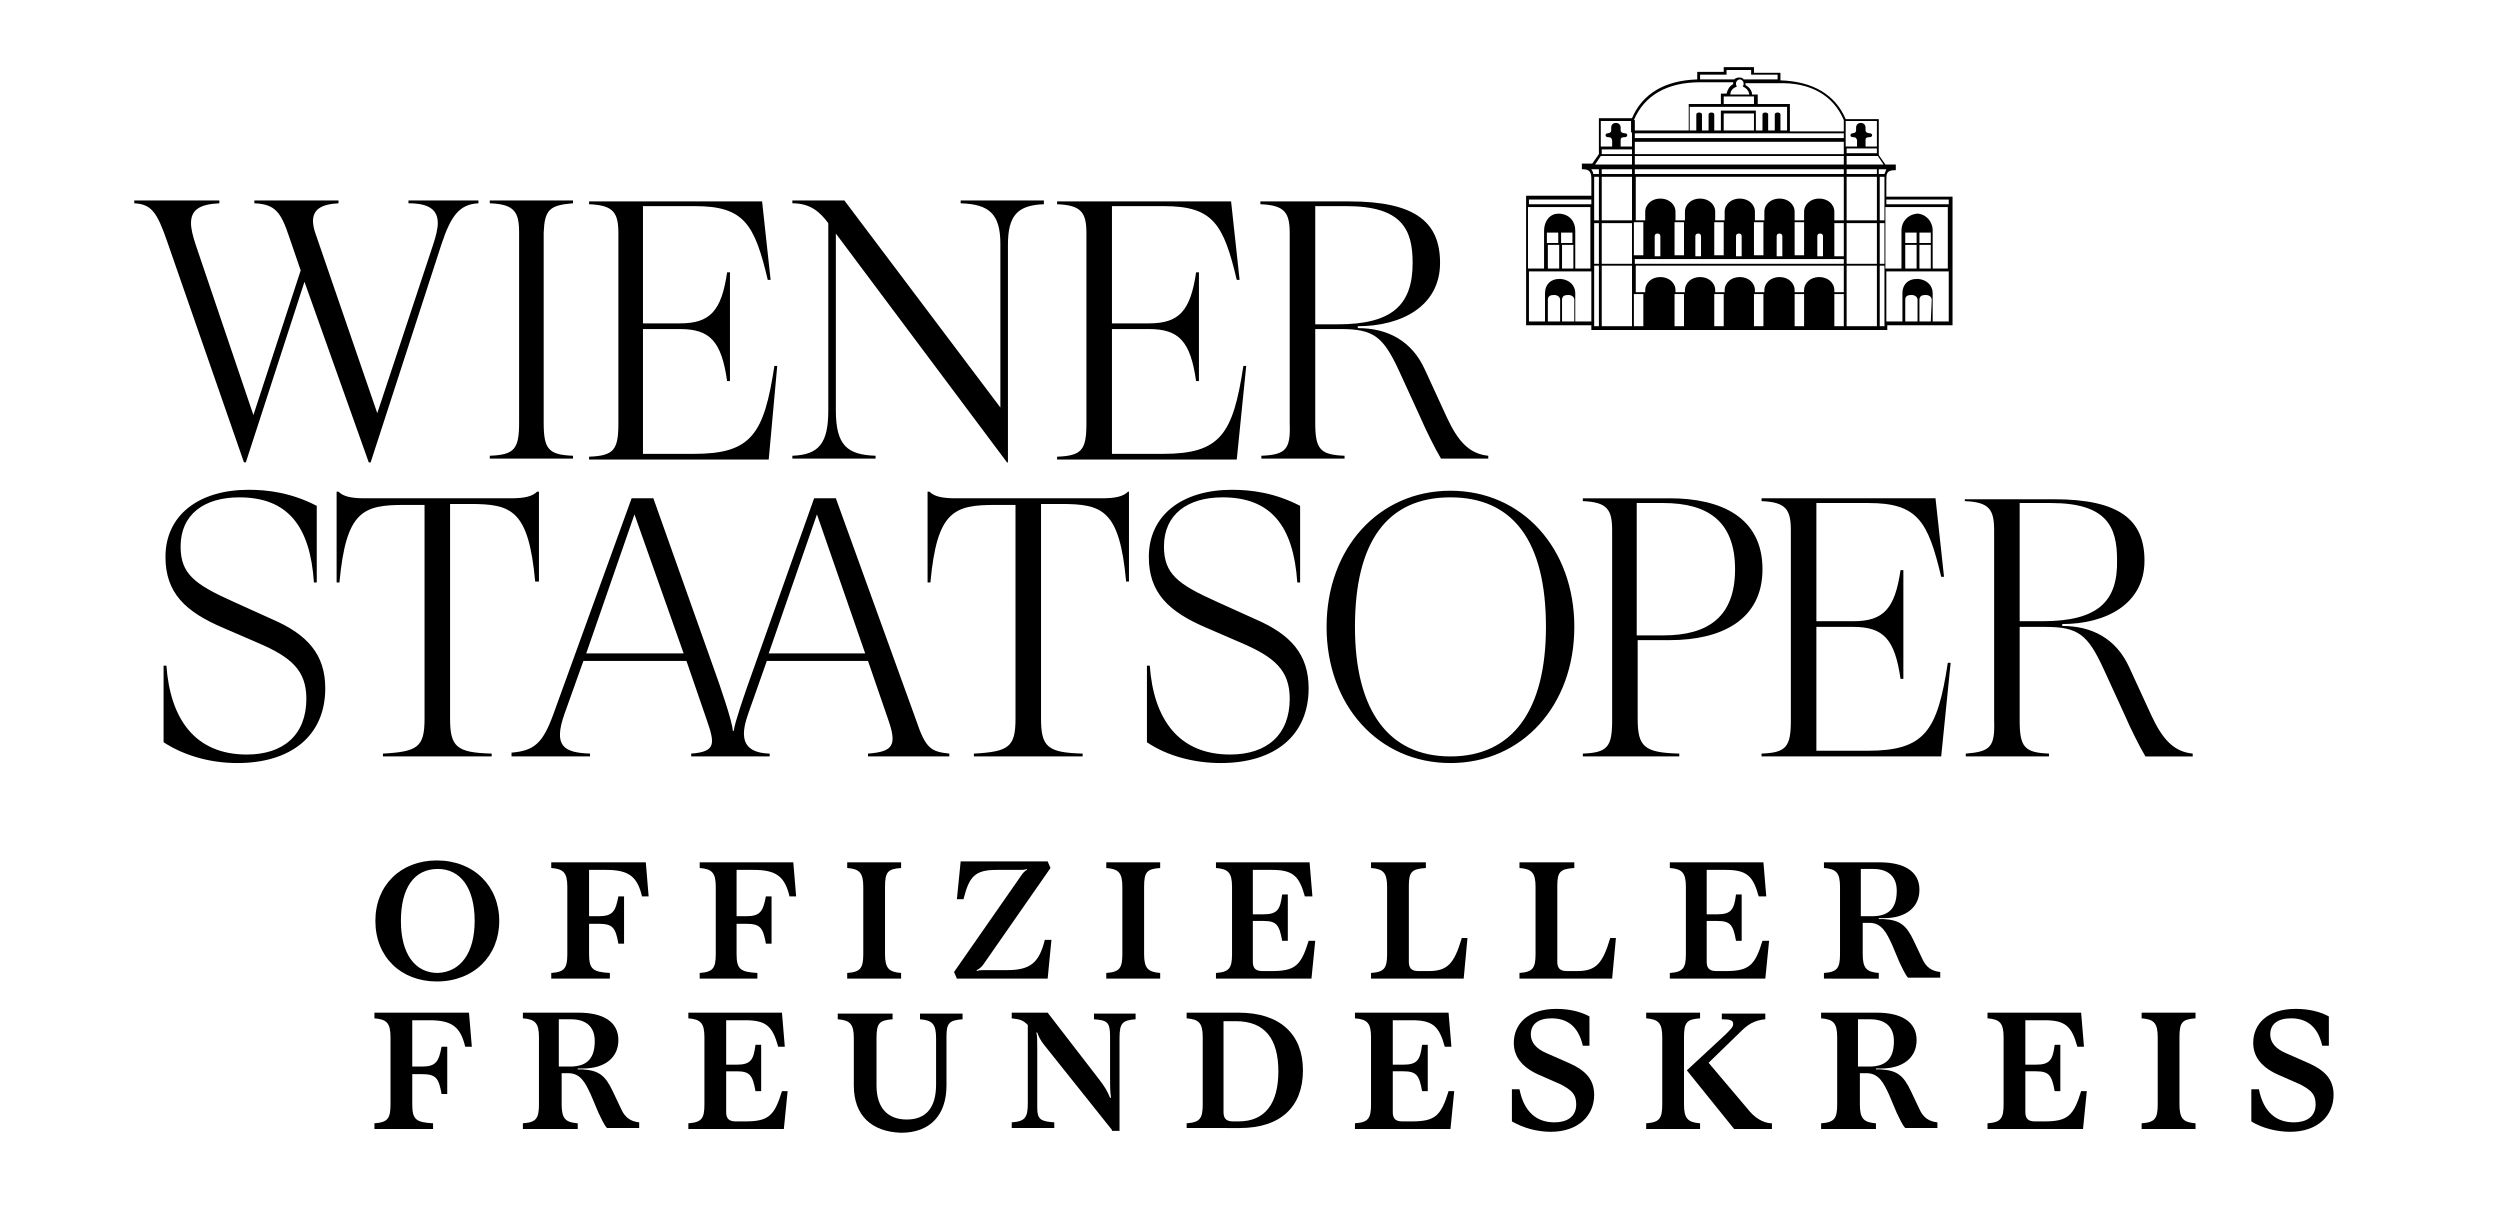 <?xml version="1.0" encoding="UTF-8"?>
<svg xmlns="http://www.w3.org/2000/svg" xmlns:xlink="http://www.w3.org/1999/xlink" version="1.1" id="Ebene_1" x="0px" y="0px" viewBox="0 0 264.4 130" style="enable-background:new 0 0 264.4 130;" xml:space="preserve">
<path d="M25.1,80.7c5.7,0,9.3-2.9,9.3-7.9c0-3.6-1.9-5.7-5.6-7.3l-4.2-1.9c-4-1.8-5.5-2.9-5.5-5.8c0-3.4,2.5-5.2,6.2-5.2  c5.1,0,7.5,3,7.9,9h0.3v-8.1c-2.7-1.4-5.2-1.7-7.2-1.7c-5.3,0-8.8,2.7-8.8,7.1c0,3.8,2.1,5.8,6.1,7.5l3.7,1.6  c3.5,1.5,5.1,2.9,5.1,5.9c0,3.8-2.4,5.9-6.3,5.9c-5.5,0-8.1-3.8-8.5-9.4h-0.3v8.1C19.6,80,22.4,80.7,25.1,80.7 M57,52h-0.2  c-0.5,0.5-1.3,0.7-2.8,0.7H38.6c-1.5,0-2.3-0.2-2.8-0.7h-0.2v9.6h0.3c0.7-7.6,2.5-8.2,6.9-8.2h2.1V76c0,3-0.7,3.5-4.4,3.7V80H52  v-0.3c-3.7-0.1-4.4-0.7-4.4-3.7V53.3h2.1c4.4,0,6.2,0.6,6.9,8.2H57V52z M72.3,69.1H62l5.1-14.7L72.3,69.1z M91.5,69.1H81.3l5.1-14.7  L91.5,69.1z M54.2,80h8.2v-0.3c-2.8-0.1-3.9-0.8-2.7-4.2l2-5.6h10.9l2.1,6.1c0.9,2.6,1.1,3.5-1.6,3.7V80h8.3v-0.3  c-3.8-0.1-2.7-3-2.1-4.7l1.8-5.1h10.7l2.1,6.1c1,2.8,0.6,3.5-2.1,3.7V80h8.6v-0.3c-1.9-0.2-2.5-0.5-3.5-3.5l-8.5-23.5h-2.3l-7.1,20  c-0.2,0.6-1.3,3.7-1.4,4.6h-0.1c0-0.9-1.5-5.2-1.9-6.3l-6.5-18.3h-2.3l-8.3,22.9c-1.1,3-2,3.8-4.4,4V80z M119.5,52h-0.2  c-0.5,0.5-1.3,0.7-2.8,0.7h-15.4c-1.5,0-2.3-0.2-2.8-0.7h-0.2v9.6h0.3c0.7-7.6,2.5-8.2,6.9-8.2h2.1V76c0,3-0.7,3.5-4.4,3.7V80h11.5  v-0.3c-3.7-0.1-4.4-0.7-4.4-3.7V53.3h2.1c4.4,0,6.2,0.6,6.9,8.2h0.3V52z M129.1,80.7c5.7,0,9.3-2.9,9.3-7.9c0-3.6-1.9-5.7-5.6-7.3  l-4.2-1.9c-4-1.8-5.5-2.9-5.5-5.8c0-3.4,2.5-5.2,6.2-5.2c5.1,0,7.5,3,7.9,9h0.3v-8.1c-2.7-1.4-5.2-1.7-7.2-1.7  c-5.3,0-8.8,2.7-8.8,7.1c0,3.8,2.1,5.8,6.1,7.5l3.7,1.6c3.5,1.5,5.1,2.9,5.1,5.9c0,3.8-2.4,5.9-6.3,5.9c-5.5,0-8.1-3.8-8.5-9.4h-0.3  v8.1C123.5,80,126.4,80.7,129.1,80.7 M153.4,80.7c7.6,0,13.1-6.1,13.1-14.4c0-8.3-5.5-14.4-13.1-14.4c-7.6,0-13.1,6.1-13.1,14.4  C140.3,74.6,145.8,80.7,153.4,80.7 M153.4,80c-6.5,0-10.1-4.8-10.1-13.7c0-9,3.4-13.7,10.1-13.7c6.6,0,10.1,4.6,10.1,13.7  C163.5,75.2,159.9,80,153.4,80 M173.1,67.7h3.5c5.4,0,9.8-2.1,9.8-7.5c0-5.5-4.4-7.5-9.8-7.5h-9.2V53c2.6,0.1,3.1,0.9,3.1,3.1v20.1  c0,2.8-0.5,3.4-3.1,3.5V80h10.2v-0.3c-3.7-0.1-4.4-0.7-4.4-3.7V67.7z M173.1,53.2h2.8c4.8,0,7.6,2,7.6,7c0,5-2.8,7-7.6,7h-2.8V53.2z   M206.3,70.1H206c-1.1,7.2-2.4,9.3-8.5,9.3h-5.4V66.3h3.9c3.2,0,4.4,1.3,5,5.5h0.3V60.3H201c-0.6,4.1-1.8,5.4-5,5.4h-3.9V53.2h5.5  c5.2,0,6.3,1.9,7.7,7.8h0.3l-0.9-8.3h-18.4V53c2.6,0.1,3.1,0.9,3.1,3.1v20.1c0,2.8-0.5,3.4-3.1,3.5V80h19L206.3,70.1z M207.9,79.7  V80h8.8v-0.3c-2.6-0.1-3.1-0.7-3.1-3.5v-9.9h2.7c3.5,0,4.5,0.8,6.2,4.5l2.2,4.8c0.6,1.4,1.6,3.4,2.2,4.4h5v-0.3  c-2-0.2-3.2-1.5-4.4-4.1l-2.3-5c-1.4-3.1-4-4.4-7.1-4.4v-0.2c4.6,0,8.7-2.1,8.7-6.7c0-4.3-2.6-6.5-9.6-6.5h-9.4V53  c2.6,0.1,3.1,0.9,3.1,3.1v20.1C211,79,210.5,79.5,207.9,79.7 M216,65.7h-2.4V53.2h3.3c5.9,0,7,2.5,7,6C224,63.6,221.9,65.7,216,65.7  "></path>
<path d="M50.5,21.2h-7.3v0.3c2.2,0,3.1,0.7,3.1,2.1c0,0.6-0.2,1.4-0.5,2.3l-5.9,17.8l-6.5-18.9c-0.2-0.5-0.3-1.1-0.3-1.4  c0-1.2,0.8-1.8,2.7-1.9v-0.3h-8.9v0.3c2.2,0.1,2.8,0.9,3.7,3.6l1.2,3.5l-5,15.3l-6.1-18c-0.3-0.9-0.5-1.7-0.5-2.3c0-1.4,0.9-2,3-2.1  v-0.3h-9v0.3c1.8,0.1,2.4,0.9,3.5,4.1l8.1,23.3h0.2l6.2-19.1L39,48.9h0.2l7.5-23.1c1-3,1.9-4.2,3.9-4.3V21.2z M60.6,21.5v-0.3h-8.8  v0.3c2.6,0.1,3.1,0.9,3.1,3.1v20.1c0,2.8-0.5,3.4-3.1,3.5v0.3h8.8v-0.3c-2.6-0.1-3.1-0.7-3.1-3.5V24.6  C57.6,22.2,58.1,21.7,60.6,21.5 M82.2,38.7h-0.3c-1.1,7.2-2.4,9.3-8.5,9.3H68V34.8h3.9c3.2,0,4.4,1.3,5,5.5h0.3V28.8h-0.3  c-0.6,4.1-1.8,5.4-5,5.4H68V21.8h5.5c5.2,0,6.3,1.9,7.7,7.8h0.3l-0.9-8.3H62.3v0.3c2.6,0.1,3.1,0.9,3.1,3.1v20.1  c0,2.8-0.5,3.4-3.1,3.5v0.3h19L82.2,38.7z M110.4,21.2h-8.8v0.3c3,0.1,4.2,1.1,4.2,4.3v17.3L89.3,21.2h-5.5v0.3  c1.9,0,2.9,0.9,3.8,2.1v19.8c0,3.5-1,4.7-3.8,4.8v0.3h8.8v-0.3c-3-0.1-4.2-1.1-4.2-4.8V24.7l18.1,24.2h0.1v-23c0-3.1,1-4.2,3.8-4.3  V21.2z M131.8,38.7h-0.3c-1.1,7.2-2.4,9.3-8.5,9.3h-5.4V34.8h3.9c3.2,0,4.4,1.3,5,5.5h0.3V28.8h-0.3c-0.6,4.1-1.8,5.4-5,5.4h-3.9  V21.8h5.5c5.2,0,6.3,1.9,7.7,7.8h0.3l-0.9-8.3h-18.4v0.3c2.6,0.1,3.1,0.9,3.1,3.1v20.1c0,2.8-0.5,3.4-3.1,3.5v0.3h19L131.8,38.7z   M133.4,48.2v0.3h8.8v-0.3c-2.6-0.1-3.1-0.7-3.1-3.5v-9.9h2.7c3.5,0,4.5,0.8,6.2,4.5l2.2,4.8c0.6,1.4,1.6,3.4,2.2,4.4h5v-0.3  c-2-0.2-3.2-1.5-4.4-4.1l-2.3-5c-1.4-3.1-4-4.4-7.1-4.4v-0.2c4.6,0,8.7-2.1,8.7-6.7c0-4.3-2.6-6.5-9.6-6.5h-9.4v0.3  c2.6,0.1,3.1,0.9,3.1,3.1v20.1C136.5,47.5,136,48.1,133.4,48.2 M141.5,34.3h-2.4V21.8h3.3c5.9,0,7,2.5,7,6  C149.4,32.2,147.3,34.3,141.5,34.3"></path>
<path d="M206.1,21.6h-6.6v-0.5h6.6V21.6z M206.1,28.4h-1.7l0-4c0-1-0.7-1.7-1.5-1.8c-0.1,0-0.1,0-0.2,0c-0.9,0.1-1.6,0.8-1.6,1.8v4  h-1.7v-6.5h6.6V28.4z M203,24.6h1.2v1.1H203V24.6z M204.2,28.4H203v-2.5h1.2V28.4z M201.5,24.6h1.2v1.1h-1.2V24.6z M202.7,28.4h-1.2  v-2.5h1.2V28.4z M206.1,34h-1.7l0-3c0-0.8-0.6-1.4-1.5-1.5c-0.1,0-0.1,0-0.2,0c-0.9,0-1.5,0.6-1.5,1.5v3h-1.7v-5.3h6.6V34z   M204.2,34H203v-2.3c0-0.4,0.3-0.5,0.6-0.5c0,0,0,0,0.1,0c0.3,0,0.6,0.2,0.6,0.5L204.2,34z M202.7,34h-1.2v-2.3  c0-0.4,0.3-0.5,0.6-0.5c0,0,0,0,0.1,0c0.3,0,0.6,0.2,0.6,0.5V34z M199.3,18.4h-0.6v-0.5h0.8C199.4,18.1,199.4,18.2,199.3,18.4   M199.3,19.1v4.2h-0.5v-4.6h0.5C199.3,18.8,199.3,19,199.3,19.1 M199.3,27.9h-0.5v-4.3h0.5V27.9z M199.3,34.5h-0.5v-6.4h0.5V34.5z   M198.5,18.4h-3.2v-0.5h3.2V18.4z M198.5,23.3h-3.2v-4.6h3.2V23.3z M198.5,27.9h-3.2v-4.3h3.2V27.9z M198.5,34.5h-3.2v-6.4h3.2V34.5  z M195.3,12.8h3.2v2.7h-1.2c0-0.1,0-0.7,0-0.7c0-0.2,0.1-0.3,0.5-0.3c0.1,0,0.2-0.1,0.2-0.2c0-0.1-0.1-0.2-0.2-0.2  c0,0-0.5,0-0.5-0.3l0-0.3c0-0.3-0.2-0.5-0.5-0.5c-0.3,0-0.5,0.2-0.5,0.5v0.3c0,0.3-0.4,0.3-0.4,0.3c-0.1,0-0.2,0.1-0.2,0.2  c0,0.1,0.1,0.2,0.2,0.2c0.4,0,0.4,0.1,0.5,0.3c0,0.1,0,0.6,0,0.7h-1.2V14c0,0,0,0,0,0V12.8z M195.3,15.7h3.2v0.5h-3.2V15.7z   M199.2,17.4h-3.9v-0.9h3.3L199.2,17.4z M195,16.3h-22.1v-0.5v-0.8H195v0.8V16.3z M195,17.4h-22.1v-0.9H195V17.4z M195,18.4h-22.1  v-0.5H195V18.4z M195,23.3h-1v-0.9c0-0.8-0.7-1.4-1.6-1.4c-0.9,0-1.6,0.6-1.6,1.4v0.9h-1v-0.9c0-0.8-0.7-1.4-1.6-1.4  s-1.6,0.6-1.6,1.4v0.9h-1v-0.9c0-0.8-0.7-1.4-1.6-1.4c-0.9,0-1.6,0.6-1.6,1.4v0.9h-1v-0.9c0-0.8-0.7-1.4-1.6-1.4  c-0.9,0-1.6,0.6-1.6,1.4v0.9h-1v-0.9c0-0.8-0.7-1.4-1.6-1.4c-0.9,0-1.6,0.6-1.6,1.4v0.9h-1v-4.6H195V23.3z M195,27.1h-1v-3.5h1V27.1  z M192.2,27.1V25c0-0.2,0.1-0.3,0.3-0.3s0.3,0.1,0.3,0.3v2.1H192.2z M189.8,23.5h1v3.5h-1V23.5z M187.9,27.1V25  c0-0.2,0.1-0.3,0.3-0.3c0.2,0,0.3,0.1,0.3,0.3v2.1H187.9z M185.5,23.5h1v3.5h-1V23.5z M183.6,27.1V25c0-0.2,0.1-0.3,0.3-0.3  s0.3,0.1,0.3,0.3v2.1H183.6z M181.3,23.5h1v3.5h-1V23.5z M179.3,27.1V25c0-0.2,0.1-0.3,0.3-0.3s0.3,0.1,0.3,0.3v2.1H179.3z   M177.1,23.5h1v3.5h-1V23.5z M175,27.1V25c0-0.2,0.1-0.3,0.3-0.3c0.2,0,0.3,0.1,0.3,0.3v2.1H175z M195,27.9h-22.1v-0.5h10.7h0.8H195  V27.9z M195,30.9h-1v-0.2c0-0.8-0.7-1.4-1.6-1.4c-0.9,0-1.6,0.6-1.6,1.4v0.2h-1v-0.2c0-0.8-0.7-1.4-1.6-1.4s-1.6,0.6-1.6,1.4v0.2h-1  v-0.2c0-0.8-0.7-1.4-1.6-1.4c0,0,0,0,0,0c0,0,0,0,0,0c-0.9,0-1.6,0.6-1.6,1.4v0.2h-1v-0.2c0-0.8-0.7-1.4-1.6-1.4  c-0.9,0-1.6,0.6-1.6,1.4v0.2h-1v-0.2c0-0.8-0.7-1.4-1.6-1.4c-0.9,0-1.6,0.6-1.6,1.4v0.2h-1v-2.8H195V30.9z M195,34.5h-1v-3.4h1V34.5  z M190.8,34.5h-1v-3.4h1V34.5z M186.5,34.5h-1v-3.4h1V34.5z M182.3,34.5h-1v-3.4h1V34.5z M178.1,34.5h-1v-3.4h1V34.5z M173.8,34.5  h-1v-3.4h1V34.5z M172.8,23.5h1v3.5h-1V23.5z M172.8,14.1H195v0.5h-22.1V14.1z M172.8,12.7c1.1-2.6,3.5-4,7-4h3.5c0,0,0,0.1,0,0.1  c0,0,0,0.1,0,0.1c-0.4,0.2-0.6,0.6-0.7,1H182V11h-3.4v2.8h-5.7V12.7z M179.8,7.9h2.8V7.4h1.3h0h1.3v0.5h2.8v0.5h-3.6  c-0.1-0.2-0.3-0.2-0.5-0.2c0,0,0,0,0,0c0,0,0,0,0,0c-0.2,0-0.4,0.1-0.5,0.2h-3.6V7.9z M185.5,11h-3.2v-0.8h3.2V11z M183.6,9  c0,0,0-0.1,0-0.2c0-0.2,0.2-0.4,0.4-0.4c0.2,0,0.4,0.2,0.4,0.4c0,0.1,0,0.1,0,0.2l-0.1,0.1l0.1,0.1c0.3,0.1,0.6,0.5,0.6,0.8h-2  c0-0.4,0.3-0.7,0.6-0.8l0.1-0.1L183.6,9z M185.5,13.8h-3.2V12h3.2V13.8z M188,11.9c-0.2,0-0.3,0.1-0.3,0.2v1.7H187v-1.7  c0-0.1-0.1-0.2-0.3-0.2c-0.2,0-0.3,0.1-0.3,0.2v1.7h-0.7v-2.1H182v2.1h-0.7v-1.7c0-0.1-0.1-0.2-0.3-0.2s-0.3,0.1-0.3,0.2v1.7h-0.7  v-1.7c0-0.1-0.1-0.2-0.3-0.2s-0.3,0.1-0.3,0.2v1.7h-0.7v-2.5H189v2.5h-0.7v-1.7C188.3,12,188.2,11.9,188,11.9 M195,12.7v1.2h-5.7V11  h-3.4V10h-0.6c0-0.4-0.3-0.8-0.7-1c0,0,0-0.1,0-0.1c0,0,0-0.1,0-0.1h3.5C191.5,8.7,193.9,10.1,195,12.7 M172.6,14  C172.6,14,172.6,14,172.6,14v1.5h-1.2c0-0.1,0-0.7,0-0.7c0-0.2,0.1-0.3,0.5-0.3c0.1,0,0.2-0.1,0.2-0.2c0-0.1-0.1-0.2-0.2-0.2  c0,0-0.5,0-0.5-0.3l0-0.3c0-0.3-0.2-0.5-0.5-0.5c-0.3,0-0.5,0.2-0.5,0.5v0.3c0,0.3-0.4,0.3-0.4,0.3c-0.1,0-0.2,0.1-0.2,0.2  c0,0.1,0.1,0.2,0.2,0.2c0.4,0,0.4,0.1,0.5,0.3c0,0.1,0,0.6,0,0.7h-1.2v-2.7h3.2V14z M172.6,16.3h-3.2v-0.5h3.2V16.3z M172.6,17.4  h-3.9l0.6-0.9h3.3V17.4z M172.6,18.4h-3.2v-0.5h3.2V18.4z M172.6,23.3h-3.2v-4.6h3.2V23.3z M172.6,27.9h-3.2v-4.3h3.2V27.9z   M172.6,34.5h-3.2v-6.4h3.2V34.5z M169.1,18.4h-0.6c0-0.2-0.1-0.3-0.2-0.5h0.8V18.4z M169.1,23.3h-0.5v-4.2c0-0.1,0-0.3,0-0.4h0.5  V23.3z M169.1,27.9h-0.5v-4.3h0.5V27.9z M169.1,34.5h-0.5v-6.4h0.5V34.5z M168.3,21.6h-6.6v-0.5h6.6V21.6z M168.3,28.4h-1.7v-4  c0-1-0.6-1.7-1.6-1.8c-0.1,0-0.1,0-0.2,0c-0.9,0-1.5,0.8-1.5,1.8v4h-1.7v-6.5h6.6V28.4z M165.1,24.6h1.2v1.1h-1.2V24.6z M166.4,28.4  h-1.2v-2.5h1.2V28.4z M163.6,24.6h1.2v1.1h-1.2V24.6z M164.9,28.4h-1.2v-2.5h1.2V28.4z M168.3,34h-1.7v-3c0-0.8-0.6-1.4-1.5-1.5  c-0.1,0-0.1,0-0.2,0c-0.9,0-1.5,0.6-1.5,1.5v3h-1.7v-5.3h6.6V34z M166.4,34h-1.2v-2.3c0-0.4,0.3-0.5,0.6-0.5c0,0,0,0,0.1,0  c0.3,0,0.6,0.2,0.6,0.5V34z M164.9,34h-1.2v-2.3c0-0.4,0.3-0.5,0.6-0.5c0,0,0,0,0.1,0c0.3,0,0.6,0.2,0.6,0.5V34z M199.5,20.8v-1.7  c0-0.7,0-1.1,0.9-1.1h0.1v0v-0.6h-1.1l-0.7-1v-3.8h-3.5c-1.1-2.6-3.5-4-6.9-4.1V7.7h-2.8V7.1h-1.6h0h-1.6v0.5h-2.8v0.8  c-3.4,0.1-5.8,1.5-6.9,4.1h-3.5v3.8l-0.7,1h-1.1v0.6v0h0.1c0.8,0,0.9,0.4,0.9,1.1v1.7h-6.9v13.7h6.9v0.5h31.3v-0.5h6.9V20.8H199.5z"></path>
<g>
	<path d="M39.7,97.4c0-3.8,2.7-6.4,6.5-6.4c3.9,0,6.6,2.7,6.6,6.4s-2.7,6.4-6.6,6.4C42.4,103.8,39.7,101.2,39.7,97.4z M50.2,97.4   c0-3.5-1.5-5.5-3.9-5.5c-2.5,0-3.9,2-3.9,5.5s1.5,5.5,3.9,5.5C48.7,102.8,50.2,100.8,50.2,97.4z"></path>
	<path d="M68.3,91.2l0.3,3.6h-0.7c-0.5-2.1-1.4-2.8-3.8-2.8h-1.8v4.9h1c1.5,0,1.8-0.5,2.1-2.1h0.6v5h-0.6c-0.3-1.7-0.6-2.1-2.1-2.1   h-1v3.2c0,1.6,0.4,1.9,2.2,2v0.6h-6.2v-0.6c1.4-0.1,1.7-0.5,1.7-2v-7.1c0-1.5-0.4-1.9-1.7-2v-0.6H68.3z"></path>
	<path d="M83.9,91.2l0.3,3.6h-0.7C83,92.7,82.1,92,79.7,92h-1.8v4.9h1c1.5,0,1.8-0.5,2.1-2.1h0.6v5H81c-0.3-1.7-0.6-2.1-2.1-2.1h-1   v3.2c0,1.6,0.4,1.9,2.2,2v0.6H74v-0.6c1.4-0.1,1.7-0.5,1.7-2v-7.1c0-1.5-0.4-1.9-1.7-2v-0.6H83.9z"></path>
	<path d="M93.6,100.9c0,1.5,0.4,1.9,1.7,2v0.6h-5.7v-0.6c1.4-0.1,1.7-0.5,1.7-2v-7.1c0-1.5-0.4-1.9-1.7-2v-0.6h5.7v0.6   c-1.4,0.1-1.7,0.4-1.7,2V100.9z"></path>
	<path d="M101.2,103.5l-0.3-0.7l7.1-10.2c0.2-0.3,0.4-0.5,0.6-0.6l0-0.1c-0.2,0.1-0.5,0.1-0.7,0.1h-2.5c-2.3,0-2.9,0.7-3.5,3.1h-0.7   l0.4-4h9.2l0.3,0.7l-7.1,10.2c-0.2,0.3-0.5,0.5-0.7,0.6l0,0.1c0.2-0.1,0.5-0.1,0.8-0.1h2.4c2.5,0,3.4-0.8,4-3.2h0.7l-0.4,4.1H101.2   z"></path>
	<path d="M121,100.9c0,1.5,0.4,1.9,1.7,2v0.6h-5.7v-0.6c1.4-0.1,1.7-0.5,1.7-2v-7.1c0-1.5-0.4-1.9-1.7-2v-0.6h5.7v0.6   c-1.4,0.1-1.7,0.4-1.7,2V100.9z"></path>
	<path d="M139.1,99.5l-0.4,4h-10.1v-0.6c1.4-0.1,1.7-0.5,1.7-2v-7.1c0-1.5-0.4-1.9-1.7-2v-0.6h9.9l0.3,3.6H138   c-0.6-2.2-1.3-2.8-3.5-2.8h-2v4.7h1.1c1.5,0,1.8-0.5,2-2.1h0.6v4.9h-0.6c-0.3-1.7-0.6-2.1-2-2.1h-1.1v4.3c0,0.6,0.2,1,1,1h1   c2.5,0,3.1-0.6,3.9-3.2H139.1z"></path>
	<path d="M155.2,99.2l-0.4,4.3H145v-0.6c1.4-0.1,1.7-0.5,1.7-2v-7.1c0-1.5-0.4-1.9-1.7-2v-0.6h5.8v0.6c-1.5,0.1-1.8,0.4-1.8,1.9v8   c0,0.6,0.2,1,1,1h1.1c2,0,2.7-0.8,3.5-3.5H155.2z"></path>
	<path d="M170.9,99.2l-0.4,4.3h-9.8v-0.6c1.4-0.1,1.7-0.5,1.7-2v-7.1c0-1.5-0.4-1.9-1.7-2v-0.6h5.8v0.6c-1.5,0.1-1.8,0.4-1.8,1.9v8   c0,0.6,0.2,1,1,1h1.1c2,0,2.7-0.8,3.5-3.5H170.9z"></path>
	<path d="M187.1,99.5l-0.4,4h-10.1v-0.6c1.4-0.1,1.7-0.5,1.7-2v-7.1c0-1.5-0.4-1.9-1.7-2v-0.6h9.9l0.3,3.6H186   c-0.6-2.2-1.3-2.8-3.5-2.8h-2v4.7h1.1c1.5,0,1.8-0.5,2-2.1h0.6v4.9h-0.6c-0.3-1.7-0.6-2.1-2-2.1h-1.1v4.3c0,0.6,0.2,1,1,1h1   c2.5,0,3.1-0.6,3.9-3.2H187.1z"></path>
	<path d="M192.9,103.5v-0.6c1.4-0.1,1.7-0.5,1.7-2v-7.1c0-1.5-0.4-1.9-1.7-2v-0.6h5.9c2.5,0,4.2,0.9,4.2,2.9c0,1.9-1.5,3-3.7,3   l-0.6,0v0.1l0.5,0c1.7,0.1,2.4,0.6,3.2,2.3l0.9,1.9c0.4,0.9,1,1.3,1.9,1.4v0.6h-3.4c-0.3-0.3-0.6-1-0.9-1.6l-0.8-1.9   c-0.6-1.3-1.1-2.3-2.4-2.3h-0.7v3.3c0,1.5,0.4,1.9,1.7,2v0.6H192.9z M196.9,96.9h1.1c2,0,2.6-1.1,2.6-2.7c0-1.3-0.7-2.3-2.5-2.3   h-1.3V96.9z"></path>
</g>
<g>
	<g>
		<path d="M49.6,107.1l0.3,3.6h-0.7c-0.5-2.1-1.4-2.8-3.8-2.8h-1.8v4.9h1c1.5,0,1.8-0.5,2.1-2.1h0.6v5h-0.6    c-0.3-1.7-0.6-2.1-2.1-2.1h-1v3.2c0,1.6,0.4,1.9,2.2,2v0.6h-6.2v-0.6c1.4-0.1,1.7-0.5,1.7-2v-7.1c0-1.5-0.4-1.9-1.7-2v-0.6H49.6z"></path>
		<path d="M55.3,119.4v-0.6c1.4-0.1,1.7-0.5,1.7-2v-7.1c0-1.5-0.4-1.9-1.7-2v-0.6h5.9c2.5,0,4.2,0.9,4.2,2.9c0,1.9-1.5,3-3.7,3    l-0.6,0v0.1l0.5,0c1.7,0.1,2.4,0.6,3.2,2.3l0.9,1.9c0.4,0.9,1,1.3,1.9,1.4v0.6h-3.4c-0.3-0.3-0.6-1-0.9-1.6l-0.8-1.9    c-0.6-1.3-1.1-2.3-2.4-2.3h-0.7v3.3c0,1.5,0.4,1.9,1.7,2v0.6H55.3z M59.2,112.8h1.1c2,0,2.6-1.1,2.6-2.7c0-1.3-0.7-2.3-2.5-2.3    h-1.3V112.8z"></path>
		<path d="M83.3,115.4l-0.4,4H72.8v-0.6c1.4-0.1,1.7-0.5,1.7-2v-7.1c0-1.5-0.4-1.9-1.7-2v-0.6h9.9l0.3,3.6h-0.7    c-0.6-2.2-1.3-2.8-3.5-2.8h-2v4.7h1.1c1.5,0,1.8-0.5,2-2.1h0.6v4.9h-0.6c-0.3-1.7-0.6-2.1-2-2.1h-1.1v4.3c0,0.6,0.2,1,1,1h1    c2.5,0,3.1-0.6,3.9-3.2H83.3z"></path>
		<path d="M90.3,114.8v-5c0-1.5-0.4-1.9-1.7-2v-0.6h5.8v0.6c-1.4,0.1-1.7,0.4-1.7,2v5c0,2.4,1.2,3.6,3.2,3.6c2,0,3.1-1.2,3.1-3.7    v-4.9c0-1.5-0.4-1.9-1.7-2v-0.6h4.5v0.6c-1.4,0.1-1.7,0.4-1.7,1.8v5.2c0,3.1-1.7,5-4.8,5C92.2,119.7,90.3,118,90.3,114.8z"></path>
		<path d="M117.6,119.5l-7.1-8.9c-0.5-0.6-0.7-1.1-0.8-1.4l-0.1,0c0.1,0.3,0.1,0.8,0.1,1.7v6.3c0,1.2,0.4,1.4,1.8,1.5v0.6H107v-0.6    c1.4-0.1,1.7-0.5,1.7-2v-8.3c-0.5-0.5-0.8-0.6-1.7-0.7v-0.6h3.8l5.4,7c0.7,0.9,0.9,1.3,1.2,2l0.1,0c-0.1-0.7-0.1-1.2-0.1-2.1v-4.4    c0-1.5-0.3-1.7-1.7-1.8v-0.6h4.4v0.6c-1.4,0.1-1.7,0.4-1.7,2v9.8H117.6z"></path>
		<path d="M125.5,119.4v-0.6c1.4-0.1,1.7-0.5,1.7-2v-7.1c0-1.5-0.4-1.9-1.7-2v-0.6h5.5c4.4,0,6.8,2.3,6.8,6.1s-2.3,6.1-6.7,6.1    H125.5z M131,118.6c2.8,0,4.2-1.9,4.2-5.3c0-3.4-1.4-5.3-4.5-5.3h-1.3v9.6c0,0.6,0.2,1,1,1H131z"></path>
		<path d="M153.8,115.4l-0.4,4h-10.1v-0.6c1.4-0.1,1.7-0.5,1.7-2v-7.1c0-1.5-0.4-1.9-1.7-2v-0.6h9.9l0.3,3.6h-0.7    c-0.6-2.2-1.3-2.8-3.5-2.8h-2v4.7h1.1c1.5,0,1.8-0.5,2-2.1h0.6v4.9h-0.6c-0.3-1.7-0.6-2.1-2-2.1h-1.1v4.3c0,0.6,0.2,1,1,1h1    c2.5,0,3.1-0.6,3.9-3.2H153.8z"></path>
		<path d="M159.9,118.6v-3.4h0.8c0.5,2.5,1.9,3.5,3.7,3.5c1.2,0,2.3-0.5,2.3-1.9c0-1.1-0.5-1.5-1.6-2.1l-2.5-1.1    c-1.7-0.8-2.5-1.9-2.5-3.3c0-2,1.5-3.6,4.5-3.6c1.4,0,2.6,0.3,3.5,0.8v3.1h-0.7c-0.5-2.2-1.8-2.9-3.3-2.9c-1.4,0-2.2,0.6-2.2,1.7    c0,0.8,0.5,1.5,1.7,2l2.5,1.1c1.5,0.7,2.5,1.6,2.5,3.3c0,2.2-1.7,3.9-4.6,3.9C162.6,119.7,161.1,119.3,159.9,118.6z"></path>
		<path d="M178.1,116.8c0,1.5,0.4,1.9,1.7,2v0.6h-5.7v-0.6c1.4-0.1,1.7-0.5,1.7-2v-7.1c0-1.5-0.4-1.9-1.7-2v-0.6h5.7v0.6    c-1.4,0.1-1.7,0.4-1.7,2V116.8z M185.1,117.6c0.8,0.9,1.7,1.2,2.3,1.2v0.6h-4l-5-6.2l4.1-3.8c0.6-0.6,0.8-0.8,0.8-1.1    c0-0.4-0.3-0.5-1.2-0.5v-0.6h4.6v0.6c-1.2,0.1-1.9,0.6-2.6,1.3l-3.4,3.3L185.1,117.6z"></path>
		<path d="M192.6,119.4v-0.6c1.4-0.1,1.7-0.5,1.7-2v-7.1c0-1.5-0.4-1.9-1.7-2v-0.6h5.9c2.5,0,4.2,0.9,4.2,2.9c0,1.9-1.5,3-3.7,3    l-0.6,0v0.1l0.5,0c1.7,0.1,2.4,0.6,3.2,2.3l0.9,1.9c0.4,0.9,1,1.3,1.9,1.4v0.6h-3.4c-0.3-0.3-0.6-1-0.9-1.6l-0.8-1.9    c-0.6-1.3-1.1-2.3-2.4-2.3h-0.7v3.3c0,1.5,0.4,1.9,1.7,2v0.6H192.6z M196.6,112.8h1.1c2,0,2.6-1.1,2.6-2.7c0-1.3-0.7-2.3-2.5-2.3    h-1.3V112.8z"></path>
		<path d="M220.7,115.4l-0.4,4h-10.1v-0.6c1.4-0.1,1.7-0.5,1.7-2v-7.1c0-1.5-0.4-1.9-1.7-2v-0.6h9.9l0.3,3.6h-0.7    c-0.6-2.2-1.3-2.8-3.5-2.8h-2v4.7h1.1c1.5,0,1.8-0.5,2-2.1h0.6v4.9h-0.6c-0.3-1.7-0.6-2.1-2-2.1h-1.1v4.3c0,0.6,0.2,1,1,1h1    c2.5,0,3.1-0.6,3.9-3.2H220.7z"></path>
		<path d="M230.5,116.8c0,1.5,0.4,1.9,1.7,2v0.6h-5.7v-0.6c1.4-0.1,1.7-0.5,1.7-2v-7.1c0-1.5-0.4-1.9-1.7-2v-0.6h5.7v0.6    c-1.4,0.1-1.7,0.4-1.7,2V116.8z"></path>
		<path d="M238.1,118.6v-3.4h0.8c0.5,2.5,1.9,3.5,3.7,3.5c1.2,0,2.3-0.5,2.3-1.9c0-1.1-0.5-1.5-1.6-2.1l-2.5-1.1    c-1.7-0.8-2.5-1.9-2.5-3.3c0-2,1.5-3.6,4.5-3.6c1.4,0,2.6,0.3,3.5,0.8v3.1h-0.7c-0.5-2.2-1.8-2.9-3.3-2.9c-1.4,0-2.2,0.6-2.2,1.7    c0,0.8,0.5,1.5,1.7,2l2.5,1.1c1.5,0.7,2.5,1.6,2.5,3.3c0,2.2-1.7,3.9-4.6,3.9C240.8,119.7,239.2,119.3,238.1,118.6z"></path>
	</g>
</g>
</svg>

